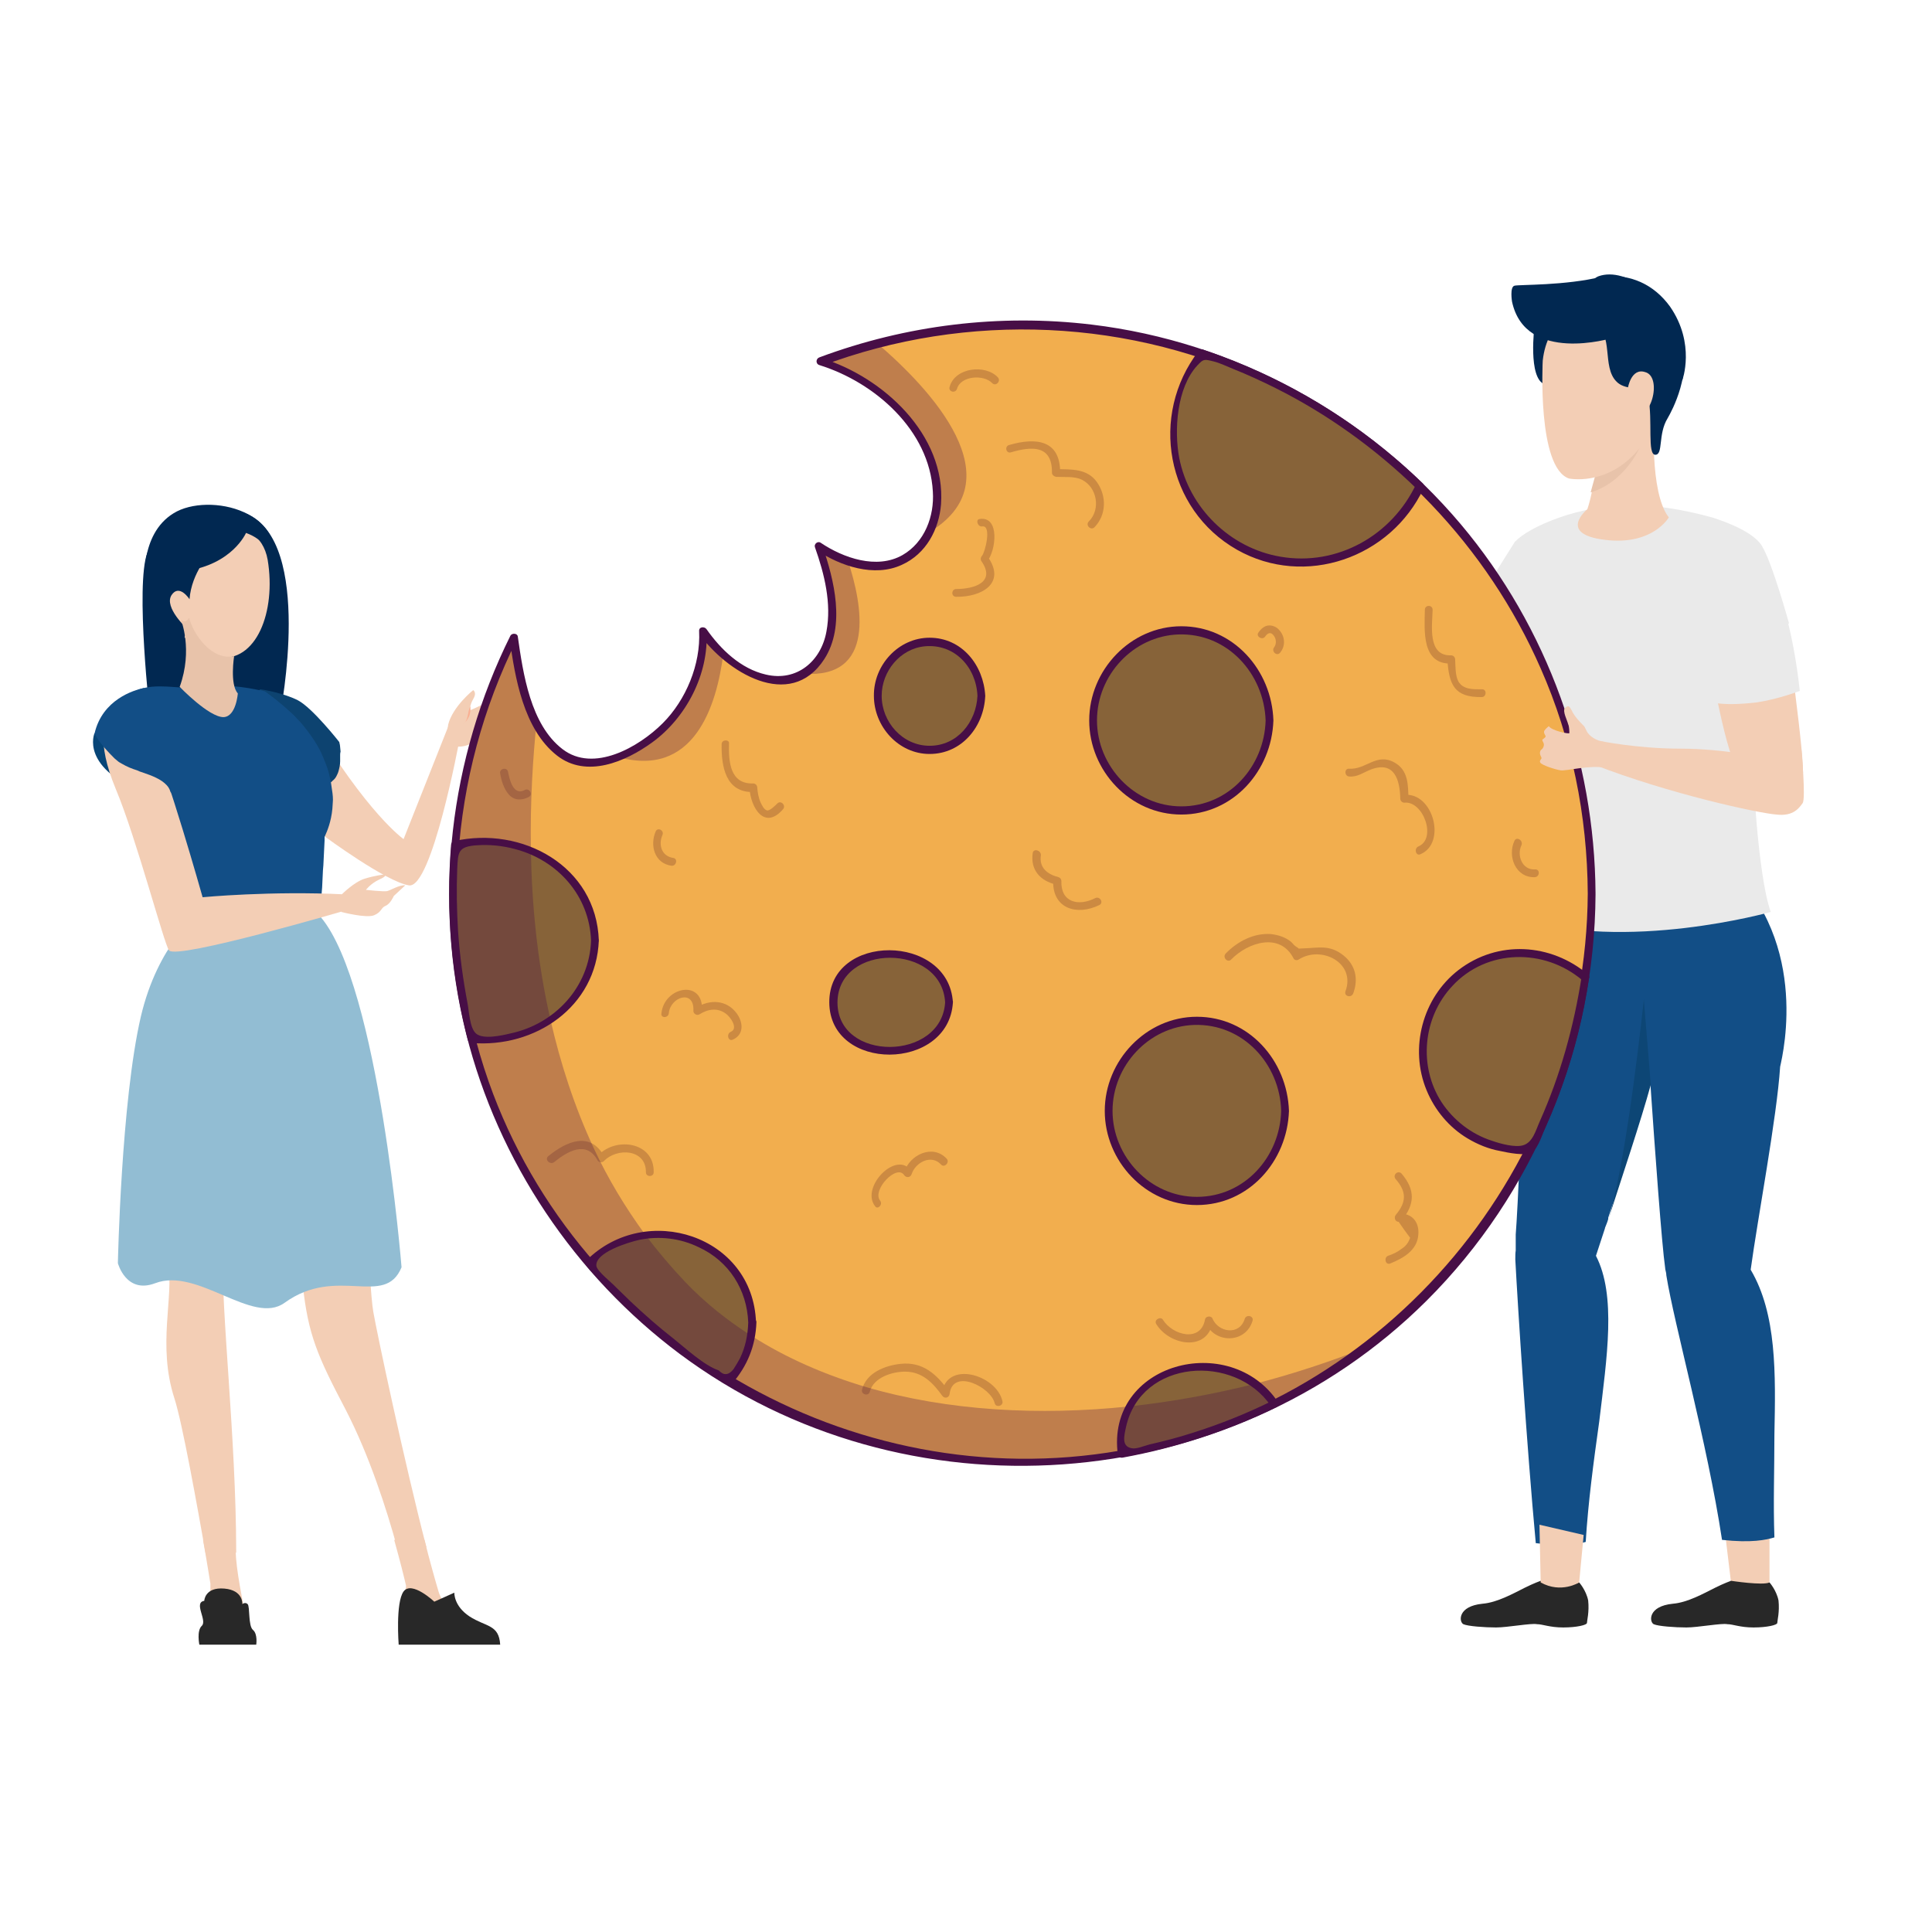 <?xml version="1.0" encoding="utf-8"?>
<!-- Generator: Adobe Illustrator 23.0.1, SVG Export Plug-In . SVG Version: 6.00 Build 0)  -->
<svg version="1.1" id="Слой_1" xmlns="http://www.w3.org/2000/svg" xmlns:xlink="http://www.w3.org/1999/xlink" x="0px" y="0px"
	 viewBox="0 0 472 472" style="enable-background:new 0 0 472 472;" xml:space="preserve">
<style type="text/css">
	.st0{fill:#282828;}
	.st1{fill:#F3CEB5;}
	.st2{fill:#124E86;}
	.st3{fill:#0D4675;}
	.st4{fill:#EAEAEA;}
	.st5{fill:#D6D6D6;}
	.st6{fill:#012851;}
	.st7{fill:#E8C3AA;}
	.st8{fill:#074577;}
	.st9{fill:#0D4370;}
	.st10{fill:#92BDD3;}
	.st11{fill:#F9AF92;}
	.st12{fill:#F2AE4E;}
	.st13{fill:#470E46;}
	.st14{fill:#CC8A42;}
	.st15{fill:#876339;}
	.st16{opacity:0.3;fill:#470E46;}
</style>
<g>
	<path class="st0" d="M385.8,386.6c0,0,1.7,1.9,2.2,4.4c0.3,2.8-0.3,5-0.3,5.5s-2.5,1.1-5.8,1.1c-3.3,0-5-0.8-6.4-0.8
		c-1.4-0.3-7.2,0.8-10,0.8s-6.9-0.3-8-0.8c-1.1-0.6-1.4-4.4,4.7-5c3.6-0.3,7.5-2.5,10.3-3.9c2.2-1.1,3.9-1.7,3.9-1.7
		S384.1,387.4,385.8,386.6z"/>
	<path class="st1" d="M432.3,374.1v12.5c0,0-4.4,2.8-9.4,0l-1.7-14.1"/>
	<path class="st0" d="M432.3,386.6c0,0,1.7,1.9,2.2,4.4c0.3,2.8-0.3,5-0.3,5.5s-2.5,1.1-5.8,1.1s-5-0.8-6.4-0.8
		c-1.4-0.3-7.2,0.8-10,0.8s-6.9-0.3-8-0.8c-1.1-0.6-1.4-4.4,4.7-5c3.6-0.3,7.5-2.5,10.3-3.9c2.2-1.1,3.9-1.7,3.9-1.7
		S430.7,387.4,432.3,386.6z"/>
	<path class="st2" d="M370.2,307.7c0.6,11.4,2.8,45.7,5,69.3c6.1,0.8,10.3,0.3,12.2-0.3c0.6-9.7,1.9-19.4,3.3-29.4
		c1.9-15.8,4.2-30.8-0.8-40.5c0.6-1.9,1.4-4.2,2.2-6.7V300c0.3-0.8,0.6-1.4,0.8-2.2c0,0,0,0,0-0.3c3.3-10.3,7.8-23.6,10.3-32.7
		c1.1,16.1,2.8,39.4,3.6,44.9c0,0.6,0.3,1.1,0.3,1.9c1.9,11.9,10,40.8,13.6,64.6c7.2,0.8,10.8,0,12.8-0.6c-0.3-8.3,0-16.4,0-25.2
		c0.3-14.7,0.6-29.4-5.8-40.2c1.7-12.5,6.4-37.2,7.2-49.6c0.8-3.6,7.5-32.2-15-51c0,0-19.4,5.8-31.6,6.4c-10,0.8-15,0-15,0
		s-0.8,25-0.8,38.5c-0.6,15.2-1.7,41-2.2,47.1c0,1.4,0,2.8,0,3.9C370.2,306.1,370.2,306.9,370.2,307.7z"/>
	<path class="st3" d="M393,297.7c3.3-10.3,7.8-23.6,10.3-32.7l-1.7-20.8C401.6,243.9,397.7,282.2,393,297.7z"/>
	<path class="st1" d="M361.6,148.6l-18.9,32.7c0,0-1.7,9.1,8.6,7.2c10.3-1.9,24.1-28.3,24.1-28.3"/>
	<path class="st1" d="M366.3,175.2c0,0-7.2,9.4-10.3,11.6c-2.5,1.9-6.7,3.9-10,1.7c-3.6-2.2-20.5-16.6-33.8-31.9
		c0,0,1.9-1.9,3.9-4.4c0,0,7.2,6.1,16.6,11.1c9.4,5,17.2,11.4,17.2,11.4"/>
	<path class="st4" d="M352.8,161.3c0,0,5.3,6.4,13.6,9.7c1.4,0.6,3,1.1,4.7,1.4l-0.6-22.2l-0.3-18
		C370.2,132.2,356.6,153.6,352.8,161.3z"/>
	<path class="st5" d="M366.3,171c1.4,0.6,3,1.1,4.7,1.4l-0.6-22.2C369.4,155.2,367.5,163.3,366.3,171z"/>
	<path class="st4" d="M373.8,209.3c-0.3,3.6-1.9,6.4-0.6,8.3c1.4,1.9,12.8,3.3,20.8,3.3c8.9,0,28-0.8,32.7-3.6
		c0.6-0.3,1.4-1.1,1.4-1.9c0-1.1-1.1-2.5-1.1-5.5c0-4.7,1.4-25.2,1.9-33.3c0-1.7,0.3-3.3,0.3-5.3c0.8-11.6,2.5-25,2.8-32.4
		c-1.4-2.5-3-4.4-4.4-5.8c-4.4-4.7-8.9-6.4-9.4-6.7c-6.7-1.9-14.1-3-18.9-3c-13.3-0.3-26.1,5.5-29.1,8.9
		C367.2,135.5,374.1,205.7,373.8,209.3z"/>
	<path class="st4" d="M428.2,186.8c0,0,1.1,26.6,4.4,36c0,0-35.5,10-61.8,1.4c0,0-0.8-46.9-0.8-61.8"/>
	<path class="st6" d="M374.9,79.5c0,0-1.7,13,2.5,14.4c4.2,1.4,3.6-4.4,3.6-4.4v-6.4"/>
	<path class="st1" d="M407.7,126.4c0,0-3.9,6.9-15.5,5.5c-11.9-1.4-4.4-7.5-4.4-7.5s0.6-1.7,1.1-4.2c0.6-2.2,1.4-5,1.9-7.2l4.4-3.6
		l9.1-7.8C404.1,101.7,402.9,120.3,407.7,126.4z"/>
	<path class="st7" d="M400.5,109.5c0,0-3.6,8.3-11.9,10.8c0.6-2.2,1.4-5,1.9-7.2l4.4-3.6H400.5z"/>
	<path class="st1" d="M376.9,88.1c0,0-1.4,26.1,6.4,28.8c0,0,8.9,1.9,16.4-6.4c2.2-2.5,3.9-5.3,5-8.3c1.9-5,4.4-14.1,2.8-20
		C404.9,73.7,379.1,68.4,376.9,88.1z"/>
	<path class="st6" d="M378.8,77.6c0,0,6.1-0.6,10.8,1.7c4.7,2.2,1.7,10.3,5.3,13.9c3.6,3.9,16.1-0.3,16.1-0.3s3.3-8.9-3-18
		C399.9,63.7,384.6,65.7,378.8,77.6z"/>
	<path class="st6" d="M397.7,90.6c0,0,3.9,0.6,5,6.4c1.1,5.8-0.3,14.1,1.7,14.1s0.6-5,3-8.9c1.1-1.9,6.1-11.1,3.3-20
		c-2.8-8.9-13.3-17.2-20.2-14.7C383.5,70.4,397.7,90.6,397.7,90.6z"/>
	<path class="st1" d="M397.7,94.8c0,0,0.8-5,4.2-3.9c4.4,1.1,1.4,12.8-3.3,10.3"/>
	<path class="st6" d="M393.8,82.6c0,0-21.1,6.4-24.4-8.9c0,0-0.6-3.6,0.6-3.9c1.1-0.3,12.5,0,21.3-2.2"/>
	<path class="st1" d="M436.2,151.6c0,0,5,35.2,4.2,38c-0.8,2.8-10.5,4.7-14.7,0.6c-4.2-4.2-8.3-31.1-8.3-31.1"/>
	<path class="st4" d="M414,148.8c0,7.5,2.2,22.2,2.2,22.2c3.6,1.4,8.6,1.1,13,0.6c5.3-0.8,10.5-2.8,10.5-2.8s-0.8-8.3-2.8-16.4
		c-1.7-6.4-4.2-11.9-5-13.6c-1.4-2.5-3-4.4-4.4-5.8L414,148.8z"/>
	<path class="st1" d="M440.1,183.2c0,0,1.1,11.9,0.3,13c-0.8,1.1-2.2,3.3-6.4,2.8c-4.2-0.3-26.1-5-44.6-12.2c0,0,0.8-2.8,1.4-5.8
		c0,0,9.1,1.9,19.7,1.9s20.5,2.2,20.5,2.2"/>
	<path class="st4" d="M418.2,126.4c0,0,9.7,2.8,12.2,6.9c2.5,3.9,6.7,19.1,6.7,19.1l-10.5-4.4"/>
	<g>
		<path class="st1" d="M317.3,153c0,0-4.2-8.9-7.2-11.1c0,0-1.1,0.3-0.8,1.4c0,1.4,1.9,2.8,1.9,3.9s-0.8,1.1-1.7,0.8
			s-8.3-4.2-8.9-3.9c-0.8,0.3,0,1.1,0.6,1.4s4.4,2.8,4.4,2.8s-6.9-3.6-7.5-2.5c-0.3,0.8,6.1,4.2,6.1,4.2s-5.5-3-5.8-1.9
			c-0.3,1.1,4.4,3,4.4,3s-2.8-1.4-3-0.8c-0.3,0.8,3.9,3,5,3.6c1.1,0.8,3.9,1.9,5,1.9c1.1,0,1.9-0.3,2.5,0.6"/>
	</g>
	<path class="st1" d="M386.9,375l-1.1,11.6c0,0-4.4,2.8-9.4,0l-0.3-14.1"/>
</g>
<g>
	<path class="st6" d="M36,135c-3,8,0.7,40.4,0.7,40.4l31.8-1.3c0,0,8.2-41.7-8.3-48.6C43.8,118.6,36,135,36,135z"/>
	<path class="st8" d="M23.1,179.1c0,0-3.9,8.7,13.4,15.1C53.8,200.6,23.1,179.1,23.1,179.1z"/>
	<path class="st1" d="M64.8,168.9c0,0,7.9,1.3,11.1,6.7C89.7,198.8,98.6,205,98.6,205l10.9-27.5l2.7,3.5c0,0-6.7,36.2-12.3,35.3
		c-5.6-0.9-20.5-11.9-20.5-11.9L64.8,168.9z"/>
	<path class="st9" d="M83.1,184.5c0,0.5,0,1,0,1.5c0,0.8-0.2,1.7-0.4,2.4c-0.1,0.4-0.3,0.8-0.5,1.2c-0.2,0.4-0.5,0.8-0.9,1.1
		c-0.1,0.1-0.2,0.2-0.3,0.3c-0.2,0.1-0.4,0.3-0.7,0.3c-0.5,0.2-1.2,0.3-2,0.2c-1.7-0.2-3.5-1.8-5.3-4.2c-0.3-0.4-0.6-0.8-0.9-1.3
		c-0.8-1.2-1.6-2.4-2.3-3.8c-0.2-0.4-0.5-0.8-0.7-1.2c-0.5-1-1-2-1.5-3c-0.2-0.4-0.4-0.8-0.6-1.3c-0.6-1.3-1.2-2.6-1.7-3.7
		c-0.2-0.5-0.4-0.9-0.6-1.3c-0.8-2-1.3-3.3-1.3-3.3c0,0,0,0,0.1,0c0,0,0.1,0,0.1,0c0.9,0.1,5.9,1,9.2,2.7
		c3.6,1.9,10.1,10.2,10.1,10.2s0,0.2,0.1,0.5c0.1,0.4,0.1,1,0.2,1.8C83.1,184,83.1,184.2,83.1,184.5z"/>
	<path class="st1" d="M98.9,388.8c-0.3,1-0.8,2.5-1.2,4h11.4c-0.9-1.5-1.7-3-2-4.1c-1-3.4-2.2-7.7-3.4-12.5h-7.4
		c1.4,5,2.4,9,2.9,11.2C99.2,387.9,99.1,388.3,98.9,388.8z"/>
	<path class="st1" d="M57.6,376.2h-8c1.1,6.2,1.8,10.7,1.8,10.7V397h9.1c-1.2-5.5-2.9-13.9-2.9-18C57.6,378.1,57.6,377.1,57.6,376.2
		z"/>
	<path class="st1" d="M104.2,378.1c-5.4-20.8-12.1-52.4-13-57.6c-0.6-3.4-1.1-14.1-2.4-27.3c-0.3-15-2.1-49.3-10.5-68.8l-19.8,0.5
		c0.8,15.5-14.2,32.2,4.1,50c2.4,6.7,10.3,29.3,11.4,39.3c1.3,11.8,3.5,17,10.4,30.1c5.9,11.4,10.1,24.6,12.6,33.7H104.2z"/>
	<path class="st2" d="M81.3,196.1c0,0.5-0.1,1-0.1,1.5c-0.3,3.2-1.3,5.5-1.7,6.4c-0.1,0.3-0.2,0.4-0.2,0.4l0,0.9l-0.3,6.1l-0.1,1.2
		l-0.2,4.2l-0.1,1.2l-0.3,6c-13.7,6-29.7,1.4-29.7,1.4c-0.2-1.8-0.6-3.7-1.1-5.5c-0.1-0.4-0.2-0.8-0.3-1.2c-0.7-2.1-1.4-4.2-2.3-6
		c-0.2-0.4-0.4-0.8-0.6-1.2c-1.4-2.9-2.7-5.2-3.7-6.5c-3.3-4.6-8.2-11.6-10.8-18.4c-0.2-0.5-0.4-1-0.5-1.4c-0.1-0.4-0.3-0.8-0.4-1.3
		c-0.6-2-0.9-3.9-0.9-5.7c0-0.6,0-1.2,0.1-1.8c0.2-1.9,0.9-3.7,2.1-5.2c1.4-1.7,3.1-2.7,4.9-3.1c0.1,0,0.2,0,0.2,0
		c0.1,0,0.3,0,0.3-0.1c4.4-0.9,9.5,0.5,13.1-0.1c5.5-1,11.8,0.1,14.6,0.7c0,0,0,0,0.1,0c0,0,0.1,0,0.1,0c0.8,0.2,1.2,0.3,1.2,0.3
		c2,1.4,3.7,2.8,5.3,4.2c0,0,0,0,0,0c1,0.9,1.9,1.7,2.7,2.6c0,0,0,0,0,0c0.9,0.9,1.6,1.8,2.3,2.7c0,0,0,0,0,0
		c0.7,0.9,1.3,1.8,1.9,2.7c0.8,1.3,1.5,2.5,2,3.8c0.4,1,0.8,1.9,1.1,2.8c0.2,0.7,0.4,1.3,0.5,1.9v0c0.1,0.4,0.2,0.8,0.3,1.2
		c0.1,0.7,0.2,1.4,0.3,2.1C81.3,194.1,81.4,195.2,81.3,196.1z"/>
	<path class="st1" d="M37,292.3L37,292.3c1.3,6.6,3.1,11,4.1,16.5c1.4,8.1-2.7,19.8,1.5,32.8c2,6.2,5.6,26.5,7.6,37.7h7.5
		c0-0.1,0-0.2,0-0.3c0-27.4-3.8-60-3.2-72.4c0.2-5.2,1.1-12.6,2.1-19.4c0,0,3.6-23.1,6.4-24.7c1.7-1,15.4-38.1,15.4-38.1l-29.7,1.4
		c0,0-17.3,14.4-12.8,40c0,0,0,0.3,0,0.7C35.1,278.5,35.8,286.3,37,292.3z"/>
	<path class="st10" d="M98.1,309.6c-4.1,10-15.8-0.6-28.6,8.7c-7.8,5.6-21.2-8.8-31.6-4.8c-7.1,2.7-9.1-4.9-9.1-4.9
		s0.8-39.5,5.6-60.2c4.2-17.9,14-25,14-25c2.3,0.8,5.4,1.2,8.7,1.4c4.8,0.3,10.1,0.1,14.2-0.1c1.3-0.1,2.6-0.2,3.6-0.3
		c2.1-0.2,3.5-0.3,3.5-0.3C92.6,241,98.1,309.6,98.1,309.6z"/>
	<path class="st0" d="M97.4,401.8c0,0-0.8-10.3,1.2-13c2-2.7,7.5,2.5,7.5,2.5l4.9-2.2c0,0-0.2,3.2,3.7,5.8c4,2.6,7.2,1.9,7.5,6.9
		H97.4z"/>
	<path class="st0" d="M49.9,391.1c0,0,0.1-3.4,4.9-3c4.7,0.4,4.4,3.8,4.4,3.8s0.7-0.6,1.3,0c0.6,0.6,0.1,5.3,1.3,6.3
		c1.2,1,0.8,3.6,0.8,3.6H48.7c0,0-0.7-3.4,0.6-4.6C50.7,395.9,47.2,391.5,49.9,391.1z"/>
	<path class="st1" d="M83.5,218.5c0,0,3-3,5.5-3.8c2.5-0.8,5.1-1.1,5.1-1.1s0.6,0.4-1.5,1.3c-2.1,1-3.2,2.5-3.2,2.5s4.4,0.5,5.2,0.3
		c0.8-0.2,3.1-1.6,4.4-1.4l-2.8,2.6c0,0-0.8,1.9-2,2.4c-1.2,0.5-0.9,1.5-2.8,2.3c-1.9,0.8-8-0.8-8-0.8L83.5,218.5z"/>
	<g>
		<path class="st1" d="M122.6,170.3c0,0,0.1,1,0.1,1.3c-0.1,1.3-0.6,2.7-1.2,3.9c-0.6,1.2-1.4,2.3-2,3c-0.5,0.6-2.2,1.9-4.1,3
			c0,0-0.1,0-0.2,0.1c-0.1,0.1-0.2,0.1-0.4,0.2c-1.7,0.8-3.8,0.8-4.6,0.1c-0.8-0.8-0.4-1.9-0.7-2.5c-0.3-0.6,0-2.4,0-2.4
			c1.1-4.4,6.1-8.4,6.1-8.4s1,0.6,0,2.2c-0.4,0.7-0.6,1.3-0.7,1.7c0,0,0,0,0,0c-0.1,0.6,0,1,0,1s5.4-2.2,6.2-3.8
			C122,168.1,123.4,167.9,122.6,170.3z"/>
		<path class="st11" d="M114.9,172.5c-0.8,1.8-0.4,3.5-1.8,4.4c0,0,1.8-1.2,1.8-3.4L114.9,172.5z"/>
		<path class="st11" d="M122.6,170.3c0,0-0.4-0.4-0.9,0c-0.5,0.4-1,1.5-1.5,2.1c-0.5,0.7-2.2,1.3-2.2,1.3s0.8-0.1,1.7-0.7
			C120.7,172.6,121.6,170.1,122.6,170.3z"/>
		<path class="st11" d="M122.3,172.5c0,0-0.6-0.5-1,0.4c-0.5,0.9-1.5,2.2-2.5,2.8c-1,0.6-1,0.6-1,0.6s0.6,0.1,1.6-0.6
			C120.4,175,121.5,172.1,122.3,172.5z"/>
		<path class="st11" d="M121.5,175.5c0,0-0.1-0.9-0.8-0.4c-0.8,0.5-1.2,1.3-1.7,1.8c-0.5,0.5-1.2,0.9-1.2,0.9s0.9-0.2,1.5-0.9
			C119.9,176.2,121.3,174.6,121.5,175.5z"/>
	</g>
	<g>
		<path class="st1" d="M45.1,128c0,0,18.1-3.9,20.3,8.8c2.1,12.7-2.8,25.2-12.2,23.8C41.6,159,30.8,133.4,45.1,128z"/>
		<path class="st6" d="M51.4,135.1c0,0-4.6,4.7-5.1,11.3c0,0-2.5-3.9-4.4-1c-1.9,3,3.8,8.2,3.8,8.2s-0.5,4-3.2,3.8
			c-2.7-0.2-8.7-12.3-6.5-17.3C38.1,135.2,43.6,130.6,51.4,135.1z"/>
		<path class="st7" d="M46.2,150.9c0.9,3.8,5.4,10.6,11,9.4c0,0-1.1,6.9,0.9,9.1c0,0-0.4,5.7-3.5,5.8c-3.6,0-10.7-7.4-10.7-7.4
			c3.3-9.1,0.3-16.4,0.3-16.4C45.5,152.5,46.2,150.9,46.2,150.9z"/>
		<path class="st6" d="M60.1,130.2c0,0-3.3,7.7-14.8,9.3c-11.4,1.7-9.9,3.6-9.9,3.6s-1.5-12.5,7-17.7c8.5-5.3,29.4-0.6,23.9,15.6
			C66.3,141,68.2,133.1,60.1,130.2z"/>
	</g>
	<path class="st1" d="M27.5,173.8c0,0,6.5,2.2,9.8,8c3.3,5.8,12.2,37.4,12.2,37.4s16.7-1.6,34.7-0.7l0.3,3.9c0,0-41.2,12.1-43.2,9.8
		c-1.2-1.5-8-27.5-13-39.4C23.3,180.7,25.6,176.2,27.5,173.8z"/>
	<path class="st2" d="M42.1,190.2c0,0.7-0.1,1.3-0.1,1.9c-0.1,1-0.2,1.7-0.2,1.7c-0.1-0.3-0.3-0.7-0.4-1c-0.2-0.4-0.4-0.7-0.7-1
		c-1.4-1.5-3.6-2.3-5.9-3.1c-0.4-0.1-0.9-0.3-1.3-0.5c-1.3-0.4-2.5-0.9-3.7-1.6c-0.4-0.2-0.9-0.5-1.2-0.8c-0.2-0.2-0.4-0.3-0.6-0.5
		c-0.1-0.1-0.2-0.2-0.3-0.3c-1.2-1.2-2.1-2.2-2.8-3.1c-0.3-0.4-0.6-0.7-0.8-1c-0.7-1.1-1-1.7-1-1.7c1.9-8.3,9.6-10.6,12-11.1
		c0.1,0,0.2,0,0.2,0c0.1,0,0.3,0,0.3-0.1c0.1,0,0.1,0,0.1,0c1,1.2,1.9,2.4,2.6,3.7c0.2,0.4,0.4,0.7,0.6,1.1c0.9,1.9,1.5,3.8,2,5.7
		c0.1,0.4,0.2,0.8,0.3,1.2c0.2,1.1,0.4,2.1,0.5,3.1c0,0.4,0.1,0.8,0.1,1.2C42.1,186.4,42.1,188.6,42.1,190.2z"/>
</g>
<g>
	<g>
		<g>
			<g>
				<path class="st12" d="M388.9,218.3c0,7-0.5,13.9-1.5,20.6c-2.2,14.9-6.7,28.9-13.3,41.9c-9.6,19.1-23.4,35.6-40.3,48.4
					c-7,5.3-14.6,10-22.6,13.9c-11.6,5.7-24.1,9.9-37.3,12.2c-7.8,1.4-15.9,2.1-24.1,2.1c-26.2,0-50.8-7.3-71.7-19.9
					c-12.9-7.7-24.4-17.5-34.1-28.9c-13.4-15.6-23.4-34.3-28.7-54.8c-3-11.4-4.6-23.3-4.6-35.6c0-4,0.2-8,0.5-11.9
					c1.5-18.1,6.6-35.3,14.4-50.8c0.9,6.6,2.5,14.6,5.6,20.8c3.6,7.2,9.2,11.9,17.9,9c0.5-0.2,0.9-0.3,1.4-0.5
					c22.6-8.6,21.3-30.8,21.3-30.8s1.9,2.8,4.9,5.7c4.8,4.7,13.5,9,20.6,4c11.4-8.1,2.9-29.7,2.7-30.5c0.3,0.2,3.1,2.1,7.1,3.5
					c6,2.1,14.4,2.7,19.7-6.5v0c0,0,0.1-0.1,0.1-0.1c7.1-12.9-4.3-35.5-26.4-41.9c4.5-1.7,9.1-3.2,13.8-4.4
					c11.4-3,23.2-4.6,35.5-4.6c15.3,0,30,2.5,43.8,7c20.2,6.7,38.4,17.9,53.3,32.5C372.8,143.9,388.9,179.2,388.9,218.3z"/>
				<g>
					<path class="st13" d="M387.9,218.3c-0.4,66.3-48.6,124.6-114.3,136.1c-65.6,11.4-132-27.2-154.2-90.1
						c-12.4-35.4-9.8-74.6,6.9-108.1c-0.6-0.1-1.2-0.2-1.8-0.2c1.3,9.5,3.4,22.2,11.6,28.6c7.2,5.6,16.7,1.5,23.2-3.2
						c8.3-6,13.9-16.7,13.3-27.1c-0.6,0.2-1.2,0.3-1.8,0.5c6.5,9.2,22.2,19.2,30.6,6.2c5.2-8.1,2.4-19.3-0.5-27.7
						c-0.5,0.4-1,0.7-1.4,1.1c5.8,3.9,14.1,6.7,20.8,3.6c6-2.7,9.1-8.7,9.6-14.8c1.2-17-14.2-31.1-29.2-35.7c0,0.6,0,1.2,0,1.9
						c35.6-13.4,75.9-11.7,110.1,5.2c29.1,14.4,52.6,39,65.6,68.7C384,180.5,387.8,199.3,387.9,218.3c0,1.2,1.9,1.3,1.9,0
						c-0.2-32.9-11.7-65-32.9-90.2c-22.7-26.9-55.2-44.6-90.2-48.8c-22.5-2.7-45.3,0.1-66.5,8c-0.9,0.3-1,1.6,0,1.9
						c13.5,4.2,26.9,15.9,27.7,30.9c0.4,6-2,12.4-7.4,15.5c-6.3,3.6-14.5,0.7-20-3c-0.7-0.5-1.7,0.3-1.4,1.1
						c2.3,6.5,4.1,13.7,2.8,20.6c-1.3,7.2-7.2,12.3-14.8,10.5c-6.1-1.4-11-6.1-14.5-11.1c-0.5-0.7-1.9-0.6-1.8,0.5
						c0.4,8.1-3.2,16.8-8.9,22.5c-5.8,5.8-16.9,12.2-24.5,6.3c-7.8-6-9.6-18.4-10.9-27.5c-0.1-0.8-1.4-0.9-1.8-0.2
						c-14.9,30-19,64.7-10.8,97.3c7.8,31.1,26.5,59,52.2,78.2c54.9,40.9,133.9,35.3,182.4-13c26.4-26.3,41.1-62.2,41.3-99.3
						C389.8,217,387.9,217,387.9,218.3z"/>
				</g>
			</g>
			<g>
				<g>
					<g>
						<path class="st14" d="M300.8,234.4c4.1-4.2,11.9-6.7,15.2-0.3c0.2,0.5,0.9,0.6,1.3,0.3c5.5-3.5,14,0.8,11.4,7.8
							c-0.4,1.2,1.4,1.7,1.9,0.5c1.3-3.5,0.6-6.9-2.4-9.3c-3.4-2.7-6.1-1.8-9.9-1.7c-2.8,0,0.6,0.9-1.9-0.6
							c-0.4-0.3-0.7-0.8-1.1-1.1c-1.4-1.1-3.1-1.6-4.8-1.8c-4.2-0.3-8.2,1.8-11.1,4.8C298.6,234,300,235.3,300.8,234.4L300.8,234.4z
							"/>
					</g>
				</g>
				<g>
					<g>
						<path class="st14" d="M252.3,208.4c-0.6,4.1,1.8,6.8,5.7,7.7c-0.2-0.3-0.5-0.6-0.7-0.9c-0.2,6.8,5.8,8.6,11.3,5.9
							c1.1-0.6,0.1-2.2-1-1.7c-4.1,2.1-8.5,1.1-8.3-4.2c0-0.4-0.3-0.8-0.7-0.9c-2.7-0.7-4.8-2.3-4.3-5.4
							C254.3,207.7,252.5,207.2,252.3,208.4L252.3,208.4z"/>
					</g>
				</g>
				<g>
					<g>
						<path class="st14" d="M247,110.5c5.1-1.5,10.1-1.8,10,5c0,0.5,0.5,0.9,1,1c2,0.1,4.5-0.2,6.3,0.7c3.7,1.8,4.7,7.2,1.7,10.2
							c-0.9,0.9,0.5,2.3,1.4,1.4c2.9-3,3-7.6,0.6-11c-2.4-3.4-6.3-3.1-10-3.2c0.3,0.3,0.6,0.6,1,1c0.1-8.1-5.8-8.8-12.4-6.9
							C245.3,109,245.8,110.9,247,110.5L247,110.5z"/>
					</g>
				</g>
				<g>
					<g>
						<path class="st14" d="M329.6,189.7c2,0.2,3.5-1,5.3-1.7c5.8-2.2,7.1,2.6,7.2,7.1c0,0.5,0.4,1,1,1c4.6-0.5,8,8.8,3.4,10.7
							c-1.1,0.5-0.6,2.4,0.5,1.9c6.5-2.7,3.1-15.2-3.9-14.5c0.3,0.3,0.6,0.6,1,1c-0.1-3.4,0-7-3.4-8.9c-4.4-2.5-7,1.8-11.1,1.5
							C328.4,187.7,328.4,189.6,329.6,189.7L329.6,189.7z"/>
					</g>
				</g>
				<g>
					<g>
						<path class="st14" d="M348.1,149c-0.1,5.1-0.8,13.4,6.5,13.1c-0.3-0.3-0.6-0.6-1-1c0.4,6.2,1.7,9.3,8.4,9.2c1.2,0,1.3-2,0-1.9
							c-2.1,0-4.5,0.1-5.7-1.9c-0.8-1.5-0.7-3.7-0.8-5.4c0-0.5-0.4-1-1-1c-5.8,0.2-4.6-7.3-4.5-11.1
							C350,147.7,348.1,147.7,348.1,149L348.1,149z"/>
					</g>
				</g>
				<g>
					<g>
						<path class="st14" d="M212.5,340c0.9-3.5,5.5-4.9,8.6-4.9c4.2,0,6.8,2.7,9.1,5.9c0.6,0.8,1.7,0.5,1.8-0.5
							c0.8-6.3,10.1-1.6,11,2.3c0.3,1.2,2.2,0.7,1.9-0.5c-1.5-6.5-13.8-10.1-14.8-1.8c0.6-0.2,1.2-0.3,1.8-0.5
							c-3-4.2-6.4-7.4-11.9-6.8c-3.8,0.4-8.4,2.2-9.4,6.3C210.3,340.7,212.2,341.2,212.5,340L212.5,340z"/>
					</g>
				</g>
				<g>
					<g>
						<path class="st14" d="M282.5,323.5c3.2,5.2,12.5,6.9,13.8-0.6c-0.6,0.1-1.2,0.2-1.8,0.2c2.2,5.2,9.8,5.2,11.5-0.4
							c0.4-1.2-1.5-1.7-1.9-0.5c-1.3,4.2-6.5,3.3-7.9-0.1c-0.3-0.7-1.6-0.6-1.8,0.2c-1,5.8-8,3.9-10.3,0.1
							C283.5,321.5,281.8,322.5,282.5,323.5L282.5,323.5z"/>
					</g>
				</g>
				<g>
					<g>
						<path class="st14" d="M341,288.1c2.7,3.1,2.6,5.6,0,8.7c-0.5,0.6-0.2,1.7,0.7,1.7c0.9,1.3,1.8,2.6,2.8,3.9
							c-0.4,1.2-1.1,2.1-2.1,2.7c-1,0.8-2.1,1.3-3.3,1.7c-1.1,0.5-0.6,2.3,0.5,1.9c3.2-1.3,6.6-3.2,6.9-7c0.3-3.2-1.6-5.4-4.8-5.2
							c0.2,0.6,0.5,1.1,0.7,1.7c3.3-4,3.4-7.5,0-11.5C341.5,285.8,340.1,287.1,341,288.1L341,288.1z"/>
					</g>
				</g>
				<g>
					<g>
						<path class="st14" d="M215,293.3c-2-2.6,4.1-9,5.9-6.2c0.5,0.7,1.5,0.6,1.8-0.2c0.9-2.9,4.8-5,7.2-2.4
							c0.8,0.9,2.2-0.5,1.4-1.4c-3.4-3.7-9.1-1-10.4,3.3c0.6-0.1,1.2-0.2,1.8-0.2c-3.5-5.5-12.6,3.8-8.9,8.5
							C214.4,295.6,215.8,294.3,215,293.3L215,293.3z"/>
					</g>
				</g>
				<g>
					<g>
						<path class="st14" d="M277.8,277c0.4-2.8,4.1-3.6,5.8-1.4c0.8,1,2.1-0.4,1.4-1.4c-2.6-3.3-8.4-1.9-9,2.3
							C275.7,277.7,277.6,278.2,277.8,277L277.8,277z"/>
					</g>
				</g>
				<g>
					<g>
						<path class="st14" d="M309.1,155.5c0.6-0.9,1.4-1.2,2.1-0.2c0.6,0.8,0.7,2,0.1,2.8c-0.8,1,0.6,2.3,1.4,1.4
							c1.4-1.6,1.3-4-0.2-5.6c-0.6-0.7-1.5-1.1-2.4-1.1c-1.2,0-2.1,0.9-2.7,1.8C306.8,155.5,308.4,156.5,309.1,155.5L309.1,155.5z"
							/>
					</g>
				</g>
				<g>
					<g>
						<path class="st14" d="M176.3,181.8c-0.1,5.5,1,11.9,7.8,11.7c-0.3-0.3-0.6-0.6-1-1c0.3,4.9,3.7,10.4,8.2,5.2
							c0.8-0.9-0.5-2.3-1.4-1.4c-0.5,0.5-1.8,1.8-2.5,1.7c-0.8-0.2-1.3-1.4-1.6-2c-0.5-1.1-0.7-2.4-0.8-3.6c0-0.5-0.4-1-1-1
							c-5.7,0.2-6-5.4-5.9-9.7C178.3,180.6,176.3,180.6,176.3,181.8L176.3,181.8z"/>
					</g>
				</g>
				<g>
					<g>
						<path class="st14" d="M240,128.6c2.3-0.3,0.7,6.3-0.1,7.2c-0.3,0.3-0.4,0.8-0.2,1.2c3.7,5.2-1.6,6.9-6.1,6.9
							c-1.2,0-1.3,1.9,0,1.9c6.2,0.1,12.3-3.3,7.7-9.8c-0.1,0.4-0.1,0.8-0.2,1.2c2.2-2.4,3.3-11.2-1.8-10.4
							C238.3,126.9,238.8,128.8,240,128.6L240,128.6z"/>
					</g>
				</g>
				<g>
					<g>
						<path class="st14" d="M122.2,189c0.3,1.8,0.9,3.7,2.1,5.1c1.3,1.5,3.2,1.5,4.9,0.6c1.1-0.6,0.1-2.3-1-1.7
							c-2.8,1.5-3.7-2.5-4.1-4.5C123.8,187.3,121.9,187.8,122.2,189L122.2,189z"/>
					</g>
				</g>
				<g>
					<g>
						<path class="st14" d="M163.4,247.5c0.4-4,6.3-5.9,6-0.5c0,0.7,0.9,1.2,1.5,0.8c2.1-1.3,4.4-1.7,6.5-0.1c1,0.7,3.1,3.6,1.1,4.4
							c-1.1,0.5-0.6,2.4,0.5,1.9c2.8-1.2,2.6-4.2,1-6.4c-2.5-3.4-6.6-3.5-10-1.4c0.5,0.3,1,0.6,1.5,0.8c0.5-7.9-9.2-6-9.9,0.5
							C161.3,248.8,163.3,248.8,163.4,247.5L163.4,247.5z"/>
					</g>
				</g>
				<g>
					<g>
						<path class="st14" d="M160.2,203.1c-1.5,3.4-0.3,7.8,3.8,8.4c1.2,0.2,1.7-1.7,0.5-1.9c-2.8-0.4-3.7-3.1-2.7-5.5
							C162.4,202.9,160.7,202,160.2,203.1L160.2,203.1z"/>
					</g>
				</g>
				<g>
					<g>
						<path class="st14" d="M135.4,283.9c3.2-2.6,7.9-5.4,10.6-0.4c0.3,0.5,1.1,0.6,1.5,0.2c3.2-3.4,10.4-3,10.3,2.7
							c0,1.2,1.9,1.2,1.9,0c0.2-7.4-9.2-8.8-13.6-4.1c0.5,0.1,1,0.1,1.5,0.2c-3.4-6.2-9.2-3.7-13.7,0
							C133,283.3,134.4,284.7,135.4,283.9L135.4,283.9z"/>
					</g>
				</g>
				<g>
					<g>
						<path class="st14" d="M370,205.4c-1.8,3.8,0.3,9.1,5,8.9c1.2-0.1,1.3-2,0-1.9c-3.1,0.2-4.5-3.4-3.3-5.9
							C372.2,205.3,370.5,204.3,370,205.4L370,205.4z"/>
					</g>
				</g>
				<g>
					<g>
						<path class="st14" d="M233.8,95c0.9-3.2,6.5-3.6,8.6-1.4c0.9,0.9,2.2-0.5,1.4-1.4c-3.1-3.3-10.5-2.4-11.8,2.3
							C231.6,95.7,233.4,96.2,233.8,95L233.8,95z"/>
					</g>
				</g>
			</g>
		</g>
		<g>
			<g>
				<path class="st15" d="M346.8,118.6c-4.9,11-15.9,18.7-28.8,18.7c-17.4,0-31.5-14.1-31.5-31.5c0-7.5,2.6-14.3,7-19.7
					C313.7,92.9,331.9,104.1,346.8,118.6z"/>
				<g>
					<path class="st13" d="M346,118.2c-5.9,12.6-19.3,20.2-33.2,17.8c-12.3-2.1-22.3-11.9-24.7-24.1c-1.3-6.8-0.6-17.2,4.4-22.6
						c1.5-1.6,1.6-1.6,4-1c1.6,0.4,3.2,1.2,4.7,1.8c3.5,1.4,7,3,10.4,4.7c12.8,6.4,24.4,14.8,34.6,24.7c0.9,0.9,2.3-0.5,1.4-1.4
						c-15.3-14.8-33.6-25.9-53.7-32.7c-0.4-0.2-0.8,0.1-1.1,0.4c-12,15.6-8,38.6,9.4,48.5c16.6,9.4,37.6,2,45.6-15
						C348.2,118,346.5,117,346,118.2z"/>
				</g>
			</g>
			<g>
				<path class="st15" d="M387.3,238.9c-2.2,14.9-6.7,28.9-13.3,41.9c-0.8,0.1-1.7,0.1-2.6,0.1c-13.2,0-23.8-10.8-23.8-24
					c0-13.3,10.7-24,23.8-24C377.6,232.8,383.1,235.1,387.3,238.9z"/>
				<g>
					<path class="st13" d="M386.4,238.6c-1.9,12.2-5.2,24.1-10.2,35.3c-1,2.2-1.7,5.2-4.1,5.9c-2,0.6-5.6-0.4-7.6-1.1
						c-5-1.6-9.4-5-12.3-9.4c-5.7-8.8-4.6-20.7,2.6-28.4c8.4-9.1,22.5-9.3,31.8-1.4c0.9,0.8,2.3-0.6,1.4-1.4
						c-9.1-7.7-22.1-8.5-31.7-1.1c-8.8,6.8-12,19.1-7.8,29.3c2,4.9,5.5,9.1,10,11.8c2.5,1.5,5.2,2.6,8,3.1c1.9,0.4,6,1.3,7.7,0.3
						c1.8-1.1,2.7-4.9,3.6-6.7c1.5-3.3,2.8-6.6,4-10c3-8.4,5.1-17,6.4-25.8C388.5,237.9,386.6,237.4,386.4,238.6z"/>
				</g>
			</g>
			<g>
				<ellipse class="st15" cx="217.8" cy="244.9" rx="14.1" ry="12"/>
				<g>
					<path class="st13" d="M230.9,244.9c-0.9,14.4-26.3,14.6-26.3,0C204.7,230.3,230.1,230.4,230.9,244.9c0.1,1.2,2,1.2,1.9,0
						c-1-16.9-30.3-17.1-30.2,0c0.1,17.1,29.2,16.9,30.2,0C233,243.6,231,243.6,230.9,244.9z"/>
				</g>
			</g>
			<g>
				<path class="st15" d="M314,271.4c0,12.1-9.6,22-21.5,22c-11.9,0-21.5-9.8-21.5-22c0-12.1,9.6-22,21.5-22
					C304.3,249.5,314,259.3,314,271.4z"/>
				<g>
					<path class="st13" d="M313,271.4c-0.3,11.2-8.9,21-20.6,21c-11.4,0-20.6-9.8-20.6-21c0-11,8.8-20.6,19.9-21
						C303.7,250,312.7,260,313,271.4c0,1.2,2,1.3,1.9,0c-0.4-12.3-9.8-23-22.5-23c-12.4,0-22.5,10.7-22.5,23c0,12.3,10,23,22.5,23
						c12.7,0,22.1-10.7,22.5-23C315,270.2,313,270.2,313,271.4z"/>
				</g>
			</g>
			<g>
				<path class="st15" d="M310.2,176c0,12.1-9.6,22-21.5,22c-11.9,0-21.5-9.8-21.5-22c0-12.1,9.6-22,21.5-22
					C300.5,154,310.2,163.9,310.2,176z"/>
				<g>
					<path class="st13" d="M309.2,176c-0.3,11.2-8.9,21-20.6,21c-11.4,0-20.6-9.8-20.6-21c0-11,8.8-20.6,19.9-21
						C299.9,154.6,308.8,164.6,309.2,176c0,1.2,2,1.3,1.9,0c-0.4-12.3-9.8-23-22.5-23c-12.4,0-22.5,10.7-22.5,23
						c0,12.3,10,23,22.5,23c12.7,0,22.1-10.7,22.5-23C311.2,174.8,309.2,174.8,309.2,176z"/>
				</g>
			</g>
			<g>
				<path class="st15" d="M239.8,170c0,7.3-5.7,13.2-12.7,13.2c-7,0-12.7-5.9-12.7-13.2c0-7.3,5.7-13.2,12.7-13.2
					C234.1,156.8,239.8,162.7,239.8,170z"/>
				<g>
					<path class="st13" d="M238.8,170c-0.3,6.4-4.9,12.2-11.7,12.2c-6.6,0-11.7-5.8-11.7-12.2c0-6,4.5-11.5,10.5-12.1
						C233.3,157.2,238.5,163.1,238.8,170c0.1,1.2,2,1.3,1.9,0c-0.4-7.5-5.7-14.2-13.6-14.2c-7.6,0-13.7,6.7-13.6,14.2
						c0,7.5,6,14.2,13.6,14.2c7.9,0,13.3-6.7,13.6-14.2C240.8,168.8,238.9,168.8,238.8,170z"/>
				</g>
			</g>
			<g>
				<path class="st15" d="M145.3,229.8c0,8-4.2,15.1-10.8,19.5c-4.5,3-10,4.8-16,4.8c-1.1,0-2.2-0.1-3.3-0.2
					c-3-11.4-4.6-23.3-4.6-35.6c0-4,0.2-8,0.5-11.9c2.3-0.6,4.8-0.9,7.4-0.9c4,0,7.8,0.8,11.2,2.2C139,211.5,145.3,220,145.3,229.8z
					"/>
				<g>
					<path class="st13" d="M144.4,229.8c-0.4,11.3-8.8,20.4-19.8,22.7c-2.1,0.5-6.6,1.5-8.3,0c-1.6-1.4-1.7-5.6-2.1-7.5
						c-1.1-5.8-1.9-11.7-2.3-17.6c-0.3-5-0.4-10.1-0.2-15.1c0.2-4.2,0.2-5.5,4.9-5.8c3-0.2,6.1,0.1,9.1,0.9
						C136.2,210.1,144,218.8,144.4,229.8c0,1.2,2,1.3,1.9,0c-0.6-18.2-18.8-28.1-35.4-24.3c-0.4,0.1-0.7,0.5-0.7,0.9
						c-1.3,16.1,0.1,32.1,4.1,47.7c0.1,0.4,0.5,0.7,0.9,0.7c15.5,1.3,30.5-8.8,31.1-25.1C146.4,228.5,144.4,228.5,144.4,229.8z"/>
				</g>
			</g>
			<g>
				<path class="st15" d="M183.8,323.1c0,1.1-0.1,2.1-0.2,3.2c-0.7,4.3-2.6,8.1-5.5,11.2c-12.9-7.7-24.4-17.5-34.1-28.9
					c3.5-3.7,8.3-6.3,13.7-7c1.1-0.2,2.2-0.2,3.3-0.2C173.6,301.4,183.8,311.1,183.8,323.1z"/>
				<g>
					<path class="st13" d="M182.8,323.1c-0.1,3.1-0.7,6-2,8.7c-0.5,0.9-1,1.8-1.6,2.7c-1.2,1.5-2.4,1.6-3.6,0.3
						c-3.6-1.2-8.2-5.5-11.1-7.8c-3.6-2.8-7.1-5.9-10.4-9c-1.2-1.2-2.5-2.4-3.7-3.6c-0.9-1-4.5-3.8-4.7-5.1
						c-0.4-3.3,7.8-5.8,10.5-6.4c4.9-1,10-0.4,14.5,1.8C178.1,308.1,182.5,315.1,182.8,323.1c0,1.2,2,1.3,1.9,0
						c-0.7-21.3-26.9-29.6-41.4-15.2c-0.4,0.4-0.3,1,0,1.4c9.9,11.4,21.4,21.1,34.3,29c0.3,0.2,0.9,0.2,1.2-0.2
						c3.8-4.4,5.8-9.3,6-15.1C184.8,321.8,182.8,321.8,182.8,323.1z"/>
				</g>
			</g>
			<g>
				<path class="st15" d="M311.2,343.1c-11.6,5.7-24.1,9.9-37.3,12.2c-0.2-1-0.3-2-0.3-3.1c0-3.1,0.8-6.1,2.3-8.6
					c3.4-5.9,10.1-9.9,17.8-9.9c4.9,0,9.5,1.6,13,4.4C308.5,339.5,310,341.2,311.2,343.1z"/>
				<g>
					<path class="st13" d="M310.7,342.3c-6.3,3.1-12.8,5.7-19.5,7.8c-3.4,1.1-6.9,2-10.4,2.8c-1.2,0.3-3.2,1.2-4.4,0.9
						c-2.4-0.5-1.8-2.9-1.3-5.2c3.7-16.6,26.6-18,35.4-5.1c0.7,1,2.4,0.1,1.7-1c-11.8-17.5-42.1-9.5-39.1,12.9
						c0.1,0.6,0.7,0.8,1.2,0.7c13.1-2.4,25.6-6.5,37.5-12.3C312.8,343.4,311.8,341.7,310.7,342.3z"/>
				</g>
			</g>
		</g>
		<g>
			<path class="st16" d="M226.7,130.2c0,0,0.1-0.1,0.1-0.1c7.1-12.9-4.3-35.5-26.4-41.9c4.5-1.7,9.1-3.2,13.8-4.4
				C227.1,94.8,248.6,117.5,226.7,130.2z"/>
			<path class="st16" d="M196.3,164.6c11.4-8.1,4-30.5,3.7-31.3c0.3,0.2,3.1,2.1,7.1,3.5C210.8,148,214,165.8,196.3,164.6z"/>
			<path class="st16" d="M176.7,159.8c-1.6,12.5-7.1,30.7-26.2,25c22.6-8.6,21.3-30.8,21.3-30.8S173.7,156.9,176.7,159.8z"/>
			<path class="st16" d="M333.7,329.2c-7,5.3-14.6,10-22.6,13.9c-11.6,5.7-24.1,9.9-37.3,12.2c-7.8,1.4-15.9,2.1-24.1,2.1
				c-26.2,0-50.8-7.3-71.7-19.9c-12.9-7.7-24.4-17.5-34.1-28.9c-13.4-15.6-23.4-34.3-28.7-54.8c-3-11.4-4.6-23.3-4.6-35.6
				c0-4,0.2-8,0.5-11.9c1.5-18.1,6.6-35.3,14.4-50.8c0.9,6.6,2.5,14.6,5.6,20.8c-0.9,8.7-1.6,19.4-1.4,31.3
				c0.2,12.9,1.5,27.2,4.8,41.6c2.4,10.5,5.8,21.1,10.6,31.4c3.4,7.3,7.6,14.3,12.5,21c3,4,6.3,7.9,9.9,11.7c4.8,5,10.2,9.3,16,13
				c8.6,5.5,18.1,9.6,28.2,12.6c19.9,5.8,42.2,7,64.1,4.7c10.4-1.1,20.7-3,30.7-5.5C316.1,335.6,325.2,332.6,333.7,329.2z"/>
		</g>
	</g>
</g>
<path class="st1" d="M392.1,181.3c0,0-2.5-0.3-3.9-1.9c-0.8-0.8-0.8-1.7-1.4-2.2c-0.6-0.6-2.2-2.2-2.8-3.6c-0.6-1.1-0.8-1.4-1.7-0.6
	c-0.6,0.8,0.6,3,0.8,3.9c0.3,0.6,0.3,1.9,0.3,2.2c0,0.3-4.4-0.6-5-1.7c0,0-0.8,0.6-1.1,1.1c-0.3,0.6,0.3,1.1,0.3,1.4
	s-0.6,0.6-0.8,0.8c0,0.6,0.6,0.8,0.3,1.7c-0.3,0.8-0.6,0.6-0.8,1.1c-0.3,0.8,0.3,1.4,0.3,1.7s-0.6,0.6-0.3,1.1
	c0.3,0.6,3.6,1.7,5,1.9s7.2-1.4,11.1-0.6"/>
</svg>

